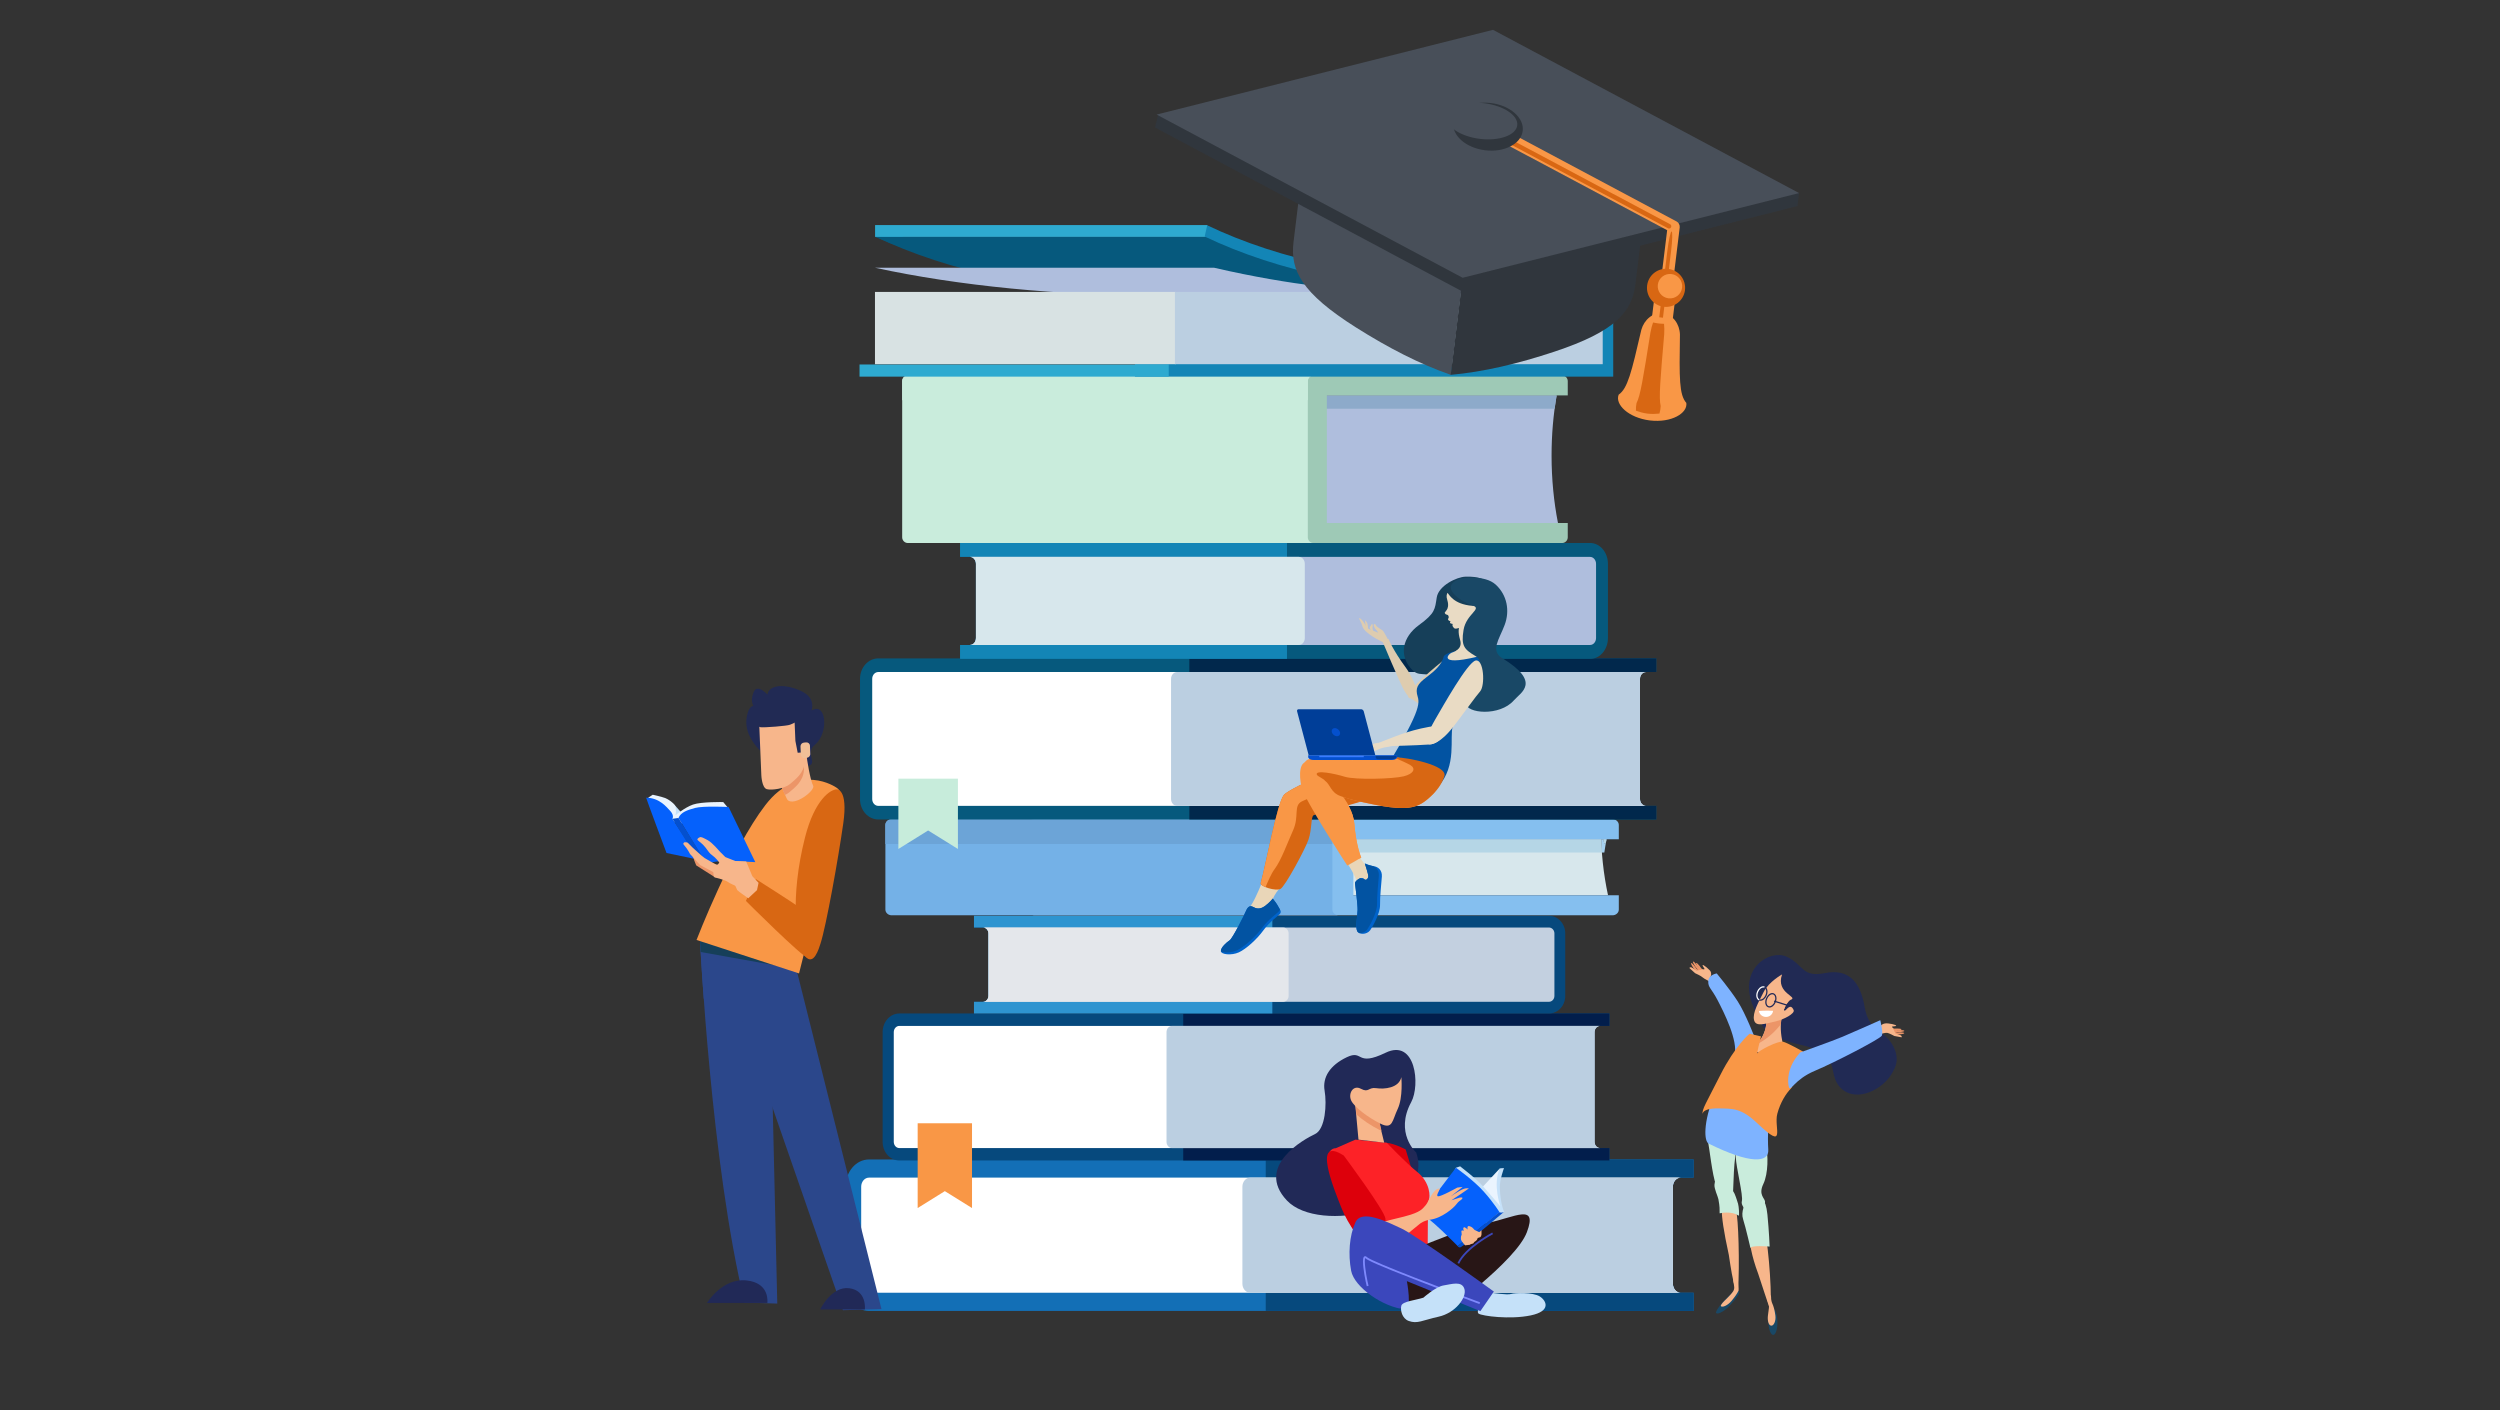 <?xml version="1.0" encoding="UTF-8"?> <!-- Creator: CorelDRAW 2017 --> <svg xmlns="http://www.w3.org/2000/svg" xmlns:xlink="http://www.w3.org/1999/xlink" xml:space="preserve" width="42.333mm" height="23.876mm" style="shape-rendering:geometricPrecision; text-rendering:geometricPrecision; image-rendering:optimizeQuality; fill-rule:evenodd; clip-rule:evenodd" viewBox="0 0 4233.32 2387.6"><rect x="0" y="0" width="4233.32" height="2387.6" fill="#333333" stroke="none"/> <defs> <style type="text/css"> <![CDATA[ .fil17 {fill:#C7ECDB} .fil53 {fill:#003E98;fill-rule:nonzero} .fil46 {fill:#0063CB;fill-rule:nonzero} .fil16 {fill:#01284C;fill-rule:nonzero} .fil4 {fill:#021E4C;fill-rule:nonzero} .fil47 {fill:#0253A2;fill-rule:nonzero} .fil52 {fill:#0450CE;fill-rule:nonzero} .fil37 {fill:#0450CF;fill-rule:nonzero} .fil36 {fill:#0561FC;fill-rule:nonzero} .fil1 {fill:#06497D;fill-rule:nonzero} .fil15 {fill:#06597D;fill-rule:nonzero} .fil0 {fill:#136FB6;fill-rule:nonzero} .fil23 {fill:#1385B6;fill-rule:nonzero} .fil28 {fill:#163F59;fill-rule:nonzero} .fil49 {fill:#194866;fill-rule:nonzero} .fil38 {fill:#212957;fill-rule:nonzero} .fil33 {fill:#212957;fill-rule:nonzero} .fil26 {fill:#212A54;fill-rule:nonzero} .fil41 {fill:#281616;fill-rule:nonzero} .fil27 {fill:#2B478B;fill-rule:nonzero} .fil6 {fill:#2E94D0;fill-rule:nonzero} .fil24 {fill:#2EAAD0;fill-rule:nonzero} .fil56 {fill:#30363D;fill-rule:nonzero} .fil54 {fill:#387BFF;fill-rule:nonzero} .fil42 {fill:#3B47BC;fill-rule:nonzero} .fil55 {fill:#484F59;fill-rule:nonzero} .fil14 {fill:#6CA4D7;fill-rule:nonzero} .fil13 {fill:#74B1E7;fill-rule:nonzero} .fil43 {fill:#7E89FD;fill-rule:nonzero} .fil57 {fill:#7EB3FF;fill-rule:nonzero} .fil12 {fill:#85BFEF;fill-rule:nonzero} .fil50 {fill:#89D5DA;fill-rule:nonzero} .fil20 {fill:#8DAACA;fill-rule:nonzero} .fil19 {fill:#9EC5DF;fill-rule:nonzero} .fil21 {fill:#9EC9B6;fill-rule:nonzero} .fil10 {fill:#A6D1F0;fill-rule:nonzero} .fil18 {fill:#AFBEDD;fill-rule:nonzero} .fil11 {fill:#B5D6E6;fill-rule:nonzero} .fil3 {fill:#BBCFE1;fill-rule:nonzero} .fil7 {fill:#C3D0E0;fill-rule:nonzero} .fil34 {fill:#C5E1F9;fill-rule:nonzero} .fil22 {fill:#C9ECDC;fill-rule:nonzero} .fil9 {fill:#D7E7EC;fill-rule:nonzero} .fil29 {fill:#D86713;fill-rule:nonzero} .fil25 {fill:#D8E2E3;fill-rule:nonzero} .fil39 {fill:#DD000B;fill-rule:nonzero} .fil44 {fill:#DECCAF;fill-rule:nonzero} .fil51 {fill:#E2C59C;fill-rule:nonzero} .fil8 {fill:#E4E7EB;fill-rule:nonzero} .fil45 {fill:#E9D6B8;fill-rule:nonzero} .fil48 {fill:#E9DBC4;fill-rule:nonzero} .fil35 {fill:#EAF4FE;fill-rule:nonzero} .fil31 {fill:#EC9568;fill-rule:nonzero} .fil32 {fill:#F0BF97;fill-rule:nonzero} .fil30 {fill:#F7B68B;fill-rule:nonzero} .fil5 {fill:#F99746;fill-rule:nonzero} .fil40 {fill:#FD2227;fill-rule:nonzero} .fil2 {fill:white;fill-rule:nonzero} ]]> </style> </defs> <g id="Слой_x0020_1">  <path class="fil0" d="M2867.85 2189.05l-21.98 0c-7.23,0 -13.14,-6.91 -13.14,-15.41l0 -164.14c0,-8.45 5.91,-15.39 13.14,-15.39l21.98 0 0 -30.76 -1396.43 0c-21.83,0 -39.53,20.7 -39.53,46.15l0 164.14c0,25.5 17.7,46.2 39.53,46.2l1396.43 0 0 -30.79z"></path> <path class="fil1" d="M2867.85 2189.05l-21.98 0c-7.23,0 -13.14,-6.91 -13.14,-15.41l0 -164.14c0,-8.45 5.91,-15.39 13.14,-15.39l21.98 0 0 -30.76 -724.56 0 0 256.49 724.56 0 0 -30.79z"></path> <path class="fil2" d="M2832.73 2173.64l0 -164.14c0,-8.45 5.91,-15.39 13.14,-15.39l-1374.45 0c-7.23,0 -13.14,6.94 -13.14,15.39l0 164.14c0,8.5 5.91,15.41 13.14,15.41l1374.45 0c-7.23,0 -13.14,-6.91 -13.14,-15.41z"></path> <path class="fil3" d="M2832.73 2173.64l0 -164.14c0,-8.45 5.91,-15.39 13.14,-15.39l-728.91 0c-7.28,0 -13.19,6.94 -13.19,15.39l0 164.14c0,8.5 5.91,15.41 13.19,15.41l728.91 0c-7.23,0 -13.14,-6.91 -13.14,-15.41z"></path> <path class="fil1" d="M2725.2 1944.06l-15.73 0c-5.18,0 -9.41,-4.74 -9.41,-10.52l0 -185.83c0,-5.77 4.23,-10.52 9.41,-10.52l15.73 0 0 -21.05 -1202.34 0c-15.6,0 -28.27,14.13 -28.27,31.57l0 185.83c0,17.44 12.67,31.54 28.27,31.54l1202.34 0 0 -21.02z"></path> <path class="fil4" d="M2725.2 1944.06l-15.73 0c-5.18,0 -9.41,-4.74 -9.41,-10.52l0 -185.83c0,-5.77 4.23,-10.52 9.41,-10.52l15.73 0 0 -21.05 -721.63 0 0 248.94 721.63 0 0 -21.02z"></path> <path class="fil2" d="M2700.06 1933.54l0 -185.83c0,-5.77 4.23,-10.52 9.41,-10.52l-1186.61 0c-5.16,0 -9.41,4.75 -9.41,10.52l0 185.83c0,5.78 4.25,10.52 9.41,10.52l1186.61 0c-5.18,0 -9.41,-4.74 -9.41,-10.52z"></path> <path class="fil3" d="M2700.06 1933.54l0 -185.83c0,-5.77 4.23,-10.52 9.41,-10.52l-724.76 0c-5.19,0 -9.41,4.75 -9.41,10.52l0 185.83c0,5.78 4.22,10.52 9.41,10.52l724.76 0c-5.18,0 -9.41,-4.74 -9.41,-10.52z"></path> <polygon class="fil5" points="1645.94,2045.61 1599.92,2016.97 1553.91,2045.61 1553.91,1902.03 1645.94,1902.03 "></polygon> <path class="fil1" d="M1649.26 1696.35l15.35 0c5.05,0 9.17,-4.49 9.17,-9.96l0 -105.84c0,-5.44 -4.12,-9.97 -9.17,-9.97l-15.35 0 0 -19.83 973.67 0c15.25,0 27.55,13.37 27.55,29.8l0 105.84c0,16.47 -12.3,29.78 -27.55,29.78l-973.67 0 0 -19.82z"></path> <path class="fil6" d="M1649.26 1696.35l15.35 0c5.05,0 9.17,-4.49 9.17,-9.96l0 -105.84c0,-5.44 -4.12,-9.97 -9.17,-9.97l-15.35 0 0 -19.83 505.22 0 0 165.42 -505.22 0 0 -19.82z"></path> <path class="fil7" d="M1673.78 1686.39l0 -105.84c0,-5.44 -4.12,-9.97 -9.17,-9.97l958.32 0c5.08,0 9.2,4.53 9.2,9.97l0 105.84c0,5.47 -4.12,9.96 -9.2,9.96l-958.32 0c5.05,0 9.17,-4.49 9.17,-9.96z"></path> <path class="fil8" d="M1673.78 1686.39l0 -105.84c0,-5.44 -4.12,-9.97 -9.17,-9.97l508.25 0c5.06,0 9.18,4.53 9.18,9.97l0 105.84c0,5.47 -4.12,9.96 -9.18,9.96l-508.25 0c5.05,0 9.17,-4.49 9.17,-9.96z"></path> <path class="fil9" d="M2720.44 1421.11c-3.03,15.89 -5.37,2.8 -6.98,-10.29 -1.63,-13.45 -2.49,-26.9 -2.49,-8.92 0,40.02 4.25,78.41 11.95,114.12l-934.04 0 0 -94.91 931.56 0z"></path> <path class="fil10" d="M2716.65 1443.66l-4.12 0c-0.55,-7.44 -0.96,-14.96 -1.22,-22.55l3.66 0c0.77,4.27 1.68,7.3 2.69,7.3 0.86,0 1.77,-2.09 2.78,-7.3l0 0c-1.43,7.41 -2.65,14.96 -3.79,22.55z"></path> <path class="fil11" d="M2712.53 1443.66l-838.39 0 0 -22.55 837.17 0c0.26,7.59 0.67,15.11 1.22,22.55zm5.13 -15.25c-1.01,0 -1.92,-3.03 -2.69,-7.3l5.47 0c-1.01,5.21 -1.92,7.3 -2.78,7.3z"></path> <path class="fil12" d="M1751.55 1387.23l978.99 0c5.85,0 10.63,4.33 10.63,9.68l0 24.2 -449.46 0 0 94.91 449.46 0 0 24.18c0,5.33 -4.78,9.69 -10.63,9.69l-978.99 0c-5.9,0 -10.67,-4.36 -10.67,-9.69l0 -143.29c0,-5.35 4.77,-9.68 10.67,-9.68z"></path> <path class="fil13" d="M1509.9 1387.23l756.91 0c-5.91,0 -10.68,4.33 -10.68,9.68l0 143.29c0,5.33 4.77,9.69 10.68,9.69l-756.91 0c-5.88,0 -10.65,-4.36 -10.65,-9.69l0 -143.29c0,-5.35 4.77,-9.68 10.65,-9.68z"></path> <path class="fil14" d="M1509.9 1387.23l756.91 0c-5.91,0 -10.68,4.33 -10.68,9.68l0 32.26 -756.88 0 0 -32.26c0,-5.35 4.77,-9.68 10.65,-9.68z"></path> <path class="fil15" d="M2804.59 1364.61l-17.21 0c-5.68,0 -10.32,-5.19 -10.32,-11.53l0 -203.6c0,-6.36 4.64,-11.54 10.32,-11.54l17.21 0 0 -23.06 -1317.36 0c-17.08,0 -30.95,15.49 -30.95,34.6l0 203.6c0,19.1 13.87,34.54 30.95,34.54l1317.36 0 0 -23.01z"></path> <path class="fil16" d="M2804.59 1364.61l-17.21 0c-5.68,0 -10.32,-5.19 -10.32,-11.53l0 -203.6c0,-6.36 4.64,-11.54 10.32,-11.54l17.21 0 0 -23.06 -790.65 0 0 272.74 790.65 0 0 -23.01z"></path> <path class="fil2" d="M2777.06 1353.08l0 -203.6c0,-6.36 4.64,-11.54 10.32,-11.54l-1300.15 0c-5.68,0 -10.29,5.18 -10.29,11.54l0 203.6c0,6.34 4.61,11.53 10.29,11.53l1300.15 0c-5.68,0 -10.32,-5.19 -10.32,-11.53z"></path> <path class="fil3" d="M2777.06 1353.08l0 -203.6c0,-6.36 4.64,-11.54 10.32,-11.54l-794.09 0c-5.71,0 -10.32,5.18 -10.32,11.54l0 203.6c0,6.34 4.61,11.53 10.32,11.53l794.09 0c-5.68,0 -10.32,-5.19 -10.32,-11.53z"></path> <polygon class="fil17" points="1622.08,1437.59 1571.64,1406.25 1521.26,1437.59 1521.26,1318.5 1622.08,1318.5 "></polygon> <path class="fil18" d="M2635.89 669.57c-5.57,32.21 -8.58,66.5 -8.58,102.01 0,39.99 3.84,78.37 10.87,114.06l-847.67 0 0 -216.07 845.38 0z"></path> <path class="fil19" d="M2632.47 692.17l0 0c0.99,-7.62 2.12,-15.17 3.42,-22.6l0 0c-1.26,7.43 -2.41,14.98 -3.42,22.6z"></path> <path class="fil20" d="M2632.47 692.17l-764.57 0 0 -22.6 767.99 0c-1.3,7.43 -2.43,14.98 -3.44,22.6l0.02 0z"></path> <path class="fil21" d="M1756.66 635.72l888.39 0c5.33,0 9.68,4.33 9.68,9.69l0 24.16 -407.93 0 0 216.07 407.93 0 0 24.18c0,5.34 -4.35,9.7 -9.68,9.7l-888.39 0c-5.36,0 -9.69,-4.36 -9.69,-9.7l0 -264.41c0,-5.36 4.33,-9.69 9.69,-9.69z"></path> <path class="fil22" d="M1537.35 635.72l686.88 0c-5.34,0 -9.69,4.33 -9.69,9.69l0 264.41c0,5.34 4.35,9.7 9.69,9.7l-686.88 0c-5.34,0 -9.67,-4.36 -9.67,-9.7l0 -264.41c0,-5.36 4.33,-9.69 9.67,-9.69z"></path> <path class="fil22" d="M1537.35 635.72l686.88 0c-5.34,0 -9.69,4.33 -9.69,9.69l0 32.25 -686.86 0 0 -32.25c0,-5.36 4.33,-9.69 9.67,-9.69z"></path> <path class="fil15" d="M1625.73 1092.14l16.8 0c5.51,0 10.05,-5.26 10.05,-11.78l0 -125.58c0,-6.45 -4.54,-11.78 -10.05,-11.78l-16.8 0 0 -23.54 1066.84 0c16.69,0 30.2,15.84 30.2,35.32l0 125.58c0,19.51 -13.51,35.37 -30.2,35.37l-1066.84 0 0 -23.59z"></path> <path class="fil23" d="M1625.73 1092.14l16.8 0c5.51,0 10.05,-5.26 10.05,-11.78l0 -125.58c0,-6.45 -4.54,-11.78 -10.05,-11.78l-16.8 0 0 -23.54 553.56 0 0 196.27 -553.56 0 0 -23.59z"></path> <path class="fil18" d="M1652.58 1080.36l0 -125.58c0,-6.45 -4.54,-11.78 -10.05,-11.78l1050.04 0c5.52,0 10.06,5.33 10.06,11.78l0 125.58c0,6.52 -4.54,11.78 -10.06,11.78l-1050.04 0c5.51,0 10.05,-5.26 10.05,-11.78z"></path> <path class="fil9" d="M1652.58 1080.36l0 -125.58c0,-6.45 -4.54,-11.78 -10.05,-11.78l556.9 0c5.54,0 10.03,5.33 10.03,11.78l0 125.58c0,6.52 -4.49,11.78 -10.03,11.78l-556.9 0c5.51,0 10.05,-5.26 10.05,-11.78z"></path> <path class="fil15" d="M1931.45 493.3l0 -19.97c-163.47,0 -321.63,-32.6 -445.36,-91.83l-4.27 19c125.07,59.87 284.74,92.8 449.63,92.8z"></path> <polygon class="fil23" points="1921.83,495.49 2731.71,495.49 2731.71,473.38 1921.83,473.38 "></polygon> <polygon class="fil23" points="1921.83,637.77 2731.71,637.77 2731.71,495.48 1921.83,495.48 "></polygon> <path class="fil15" d="M1967.19 493.59l417.49 0c-101.7,-19.95 -194.45,-31.92 -328.65,-92.47l-574.21 0c140.67,59.46 310.42,92.01 485.37,92.47z"></path> <path class="fil18" d="M1967.19 500.88l417.49 0c-101.7,-10.26 -194.45,-16.41 -328.65,-47.48l-574.21 0c140.67,30.53 310.42,47.25 485.37,47.48z"></path> <polygon class="fil24" points="1455.45,637.77 1979.05,637.77 1979.05,617.19 1455.45,617.19 "></polygon> <polygon class="fil24" points="1481.82,401.12 2044.58,401.12 2044.58,381.11 1481.82,381.11 "></polygon> <path class="fil23" d="M2489.54 493.3l0 -19.97c-163.43,0 -321.6,-32.6 -445.36,-91.83l-4.28 19c125.08,59.87 284.78,92.8 449.64,92.8z"></path> <polygon class="fil25" points="1481.61,616.7 1991,616.7 1991,494.32 1481.61,494.32 "></polygon> <polygon class="fil3" points="1989.5,616.7 2713.93,616.7 2713.93,494.32 1989.5,494.32 "></polygon> <path class="fil26" d="M1302.8 1286.5c0,0 48.29,14.46 65.6,10.42 17.31,-4.02 -5.94,-21.42 11.53,-35.82 25.42,-20.94 18.59,-78.61 -9.14,-55.38 -27.74,23.22 -18.82,42.5 -11.64,28.04 7.18,-14.49 36.3,-47.82 -6.35,-65.37 -42.69,-17.54 -69.9,1.87 -41.81,31.57 28.09,29.7 -23.12,-56.08 -34.75,-28.07 -11.66,28.04 14.2,36.81 22.71,40.56 8.5,3.76 -23.26,-36.75 -32.71,-5.83 -9.47,30.92 9.04,55.41 36.56,79.88z"></path> <path class="fil27" d="M1260.84 2205.59l55.34 1.81 -13.43 -579.45 -117.38 -35.17c0,0 18.43,377.69 75.47,612.81z"></path> <polygon class="fil27" points="1348.03,1639.08 1492.65,2216.76 1427.26,2218.6 1213.88,1603.9 "></polygon> <path class="fil27" d="M1302.85 1631.86l-9.37 -6.68 -108.11 -32.4c0,0 1.87,38.39 6.25,98.28l114.11 65.88 -2.88 -125.08z"></path> <path class="fil28" d="M1348.57 1641.06l-0.54 -1.98 -65.67 -17.22 -96.99 -29.08c0,0 0.34,6.85 1.04,19.26l162.16 29.02z"></path> <path class="fil5" d="M1416.22 1333.59c0,0 -63.17,-44.42 -120.18,29.65 -57.02,74.01 -116.58,228.43 -116.58,228.43l173.59 56.65 56.45 -224.62c0,0 31.31,-75.28 6.72,-90.11z"></path> <path class="fil29" d="M1416.78 1336.67c0,0 19.55,-1.84 11.18,57.41 -8.37,59.24 -29.06,174.62 -38.57,203.65 -2.33,7.18 -11.74,40.72 -26.83,20.35 -15.08,-20.35 -25.15,-98.74 0.56,-199.92 16.48,-64.9 43.61,-81.49 53.66,-81.49z"></path> <path class="fil29" d="M1379.33 1608.21c0,0 -7.82,-59.23 -23.47,-70.34 -15.66,-11.12 -76.02,-49.38 -76.02,-49.38l-16.77 37.04c0,0 95.01,95.04 106.21,97.5 11.17,2.46 10.05,-11.12 10.05,-14.82z"></path> <path class="fil30" d="M1314.73 1307.23c10.65,30.97 17.44,46.1 19.17,47.63 11.98,10.69 47.46,-16.86 43,-24.56 -4.48,-7.7 -11.25,-46.53 -11.02,-52.61 0.29,-6.07 -57.45,11.16 -51.15,29.54z"></path> <path class="fil31" d="M1334.42 1284.94c10.37,-4.43 20.82,-7.54 26.67,-8.22 0.46,10.37 0.67,20.69 0.21,27.58 -1.27,19.26 -15.84,29.55 -24.83,37.39 -1.97,1.69 -4.53,3.12 -7.39,4.39 -2.46,-5.21 -6.69,-16.54 -14.35,-38.85 -2.86,-8.35 7.54,-16.48 19.69,-22.29z"></path> <path class="fil30" d="M1285.51 1223.94l3.69 88.94c0,0 0.85,21.07 9.27,23.43 8.35,2.31 30.46,-1.03 39.48,-8.87 8.97,-7.82 23.58,-18.14 24.83,-37.37 1.29,-19.28 -2.65,-64.81 -2.65,-64.81 0,0 -7.33,-14.52 -35.84,-3.03 -28.51,11.45 -38.78,1.71 -38.78,1.71z"></path> <path class="fil26" d="M1287.75 1202.09c-3.94,1.4 -10.53,4.97 -11.85,11.76 -1.37,7 5.57,16.61 11.74,17.54 6.12,0.94 45.33,-2.12 50.07,-4.19 4.69,-2.08 13.71,-4.72 17.57,-12.34 2.52,-4.95 -12.72,-13.86 -21.38,-10.6 -22.03,8.27 -31.49,-7.41 -46.15,-2.17z"></path> <path class="fil26" d="M1345.25 1216.16l1.61 38.44 3.89 20.08 4.67 -0.37 8.5 -0.69c0,0 11.76,-53.97 -1.67,-58.92 -13.37,-4.89 -16.34,-1.63 -17,1.46z"></path> <path class="fil32" d="M1356.09 1278.02c0.13,3.34 3,5.8 6.43,5.53l3.6 -0.32c3.45,-0.31 6.09,-3.21 5.96,-6.55l-0.57 -14.08c-0.16,-3.29 -3.03,-5.81 -6.48,-5.5l-3.6 0.32c-3.43,0.26 -6.07,3.18 -5.94,6.53l0.6 14.07z"></path> <path class="fil33" d="M1299.38 2206.32l-102.29 0c0,0 25.58,-42.23 66.5,-38.21 40.93,4.02 35.79,38.21 35.79,38.21z"></path> <path class="fil33" d="M1464.5 2217.36l-75.7 0c0,0 18.94,-39.76 49.21,-35.98 30.27,3.79 26.49,35.98 26.49,35.98z"></path> <polygon class="fil34" points="1141.62,1362.3 1152.82,1374.93 1144.24,1382.31 1143.05,1379.23 "></polygon> <path class="fil35" d="M1231.58 1366.48l-6.92 -8.35c0,0 -36.93,-0.73 -51.23,4.28 -14.29,5.03 -29.29,17.88 -29.29,17.88 0,0 1.66,-11.92 -1.45,-16.93 -2.02,-3.26 -10.24,-9.76 -16.67,-12.15 -6.66,-2.46 -20.73,-5.47 -20.73,-5.47l-7.62 5.01 36.44 40.5 21.93 3.58 75.54 -28.35z"></path> <path class="fil36" d="M1233.73 1366.48c0,0 -43.15,-2.11 -56.73,1.65 -12.85,3.58 -23.82,6.92 -28.12,16.93l46.96 77.67c0,0 20.25,-6.19 37.64,-5.23 17.39,0.95 45.51,2.38 45.51,2.38l-45.26 -93.4z"></path> <path class="fil36" d="M1138.65 1386.49c0,0 3.34,-5.47 -3.35,-12.86 -6.66,-7.39 -19.28,-22.88 -41.2,-22.88 -0.5,0 34.54,93.64 34.54,93.64l48.86 10.23 5.7 -0.23 -44.55 -67.9z"></path> <polygon class="fil37" points="1148.88,1385.06 1138.65,1386.49 1183.2,1458.45 1192.5,1458.69 1192.97,1456.31 "></polygon> <path class="fil31" d="M1211.55 1486.08l-0.93 -10c-6.15,-3.12 -14.18,-7.9 -22.42,-15.24 -7.83,-7 -12.49,-13.32 -14.04,-12.41 -1.01,0.62 -0.66,4.25 4.76,16.92l32.63 20.73z"></path> <path class="fil30" d="M1244.93 1457.96l-16.69 -6.66 -10.24 -10.26c0,0 -11.92,-14.28 -19.54,-18.32 -7.61,-4.07 -10.96,-5.96 -13.34,-5.03 -2.39,0.96 -5.24,2.88 -3.82,4.76 1.43,1.92 7.63,5.27 13.1,12.4 5.49,7.14 7.14,10.49 12.15,13.83 5,3.32 11.45,11.67 11.45,11.67 0,0 -1.42,3.1 -3.34,3.8 -1.92,0.73 -18.82,-9.76 -21.44,-11.19 -2.64,-1.42 -20.26,-17.62 -20.26,-17.62l-8.35 -8.35c0,0 -5.23,-2.15 -6.89,0.23 -1.68,2.39 0.24,2.88 4.28,8.35 4.04,5.47 6.42,10.5 6.42,10.5l3.58 3.81 13.58 15 22.16 11.92c0,0 0.96,5.47 0.96,6.44 0,0.95 0.49,2.37 2.85,2.84 2.39,0.5 16.92,4.3 20.73,7.16 3.82,2.85 11.2,5.72 12.39,6.42 1.19,0.73 2.65,5.97 3.83,7.62 1.18,1.69 18.54,13.79 18.54,13.79l14.82 -13.79 2.62 -12.39 -10.5 -11.2 -10.46 -25 -18.59 -0.73z"></path> <path class="fil38" d="M2398.03 1951.55c0,0 -36.73,-32.96 -8.4,-85.29 15.7,-29 7.47,-108.23 -43.36,-83.64 -50.83,24.6 -37.03,-6.06 -65.72,7.6 -28.72,13.68 -41.42,34.26 -37.56,56.7 3.89,22.45 1.38,65.21 -16.28,73.45 -17.64,8.22 -102.15,54.22 -47.68,112.32 54.48,58.11 252.56,15.46 219,-81.14z"></path> <path class="fil39" d="M2380.22 1946.37c0,0 31.8,101.7 30.07,115.12 -1.71,13.42 -11.95,54.71 -24.31,47.9 -12.36,-6.79 -29.81,-45.36 -35.07,-76.1 -5.29,-30.76 -58.85,-131.53 29.31,-86.92z"></path> <path class="fil40" d="M2348.06 1934.94c-4.15,0 -52.9,-5.18 -52.9,-5.18l-33.2 14.54c0,0 -16.58,-1.04 -12.44,25.92 4.15,26.97 47.72,131.72 56.01,136.91 8.29,5.19 72.62,14.52 82.99,10.37 10.36,-4.15 29.03,-6.22 29.03,-6.22 0,0 0,-75.71 2.06,-79.88 2.08,-4.15 3.12,-29.03 -20.73,-47.71 -16.43,-12.86 -50.82,-48.75 -50.82,-48.75z"></path> <path class="fil39" d="M2275.44 1956.73c0,0 69.51,93.36 70.55,106.83 1.03,13.48 -11.41,52.9 -24.91,48.76 -13.48,-4.15 -38.39,-38.39 -49.78,-67.41 -11.41,-29.05 -50.83,-123.45 4.14,-88.18z"></path> <polygon class="fil30" points="2294.13,1862.34 2300.35,1929.76 2343.91,1934.94 2333.55,1892.41 "></polygon> <path class="fil31" d="M2339.33 1914.82c-1.14,-0.43 -2.39,-0.97 -3.71,-1.65 -13.74,-6.87 -28.77,-16.9 -38.92,-26.2l-2.57 -29.81 39.42 32.22 5.78 25.44z"></path> <path class="fil30" d="M2372.94 1823.96c0,0 3.13,34.24 -6.22,53.93 -9.33,19.72 -8.29,35.28 -29.02,24.91 -20.77,-10.39 -44.61,-28.01 -49.79,-39.42 -5.22,-11.41 3.1,-26.98 16.59,-19.72 13.47,7.26 12.43,-3.11 25.91,-1.04 13.5,2.07 38.38,0 42.53,-18.66z"></path> <path class="fil41" d="M2361.53 2128.91c0,0 112.04,-48.74 157.68,-58.09 45.64,-9.33 85.01,-34.21 66.35,15.58 -18.69,49.79 -143.11,138.99 -143.11,138.99 0,0 -122.41,27.99 -80.92,-96.48z"></path> <path class="fil42" d="M2526.78 2087.07c-0.05,0.03 -11.51,6.02 -24.57,15.42 -13.06,9.44 -27.73,22.19 -34.21,36.16l2.83 1.29c5.98,-13.01 20.34,-25.66 33.19,-34.91 6.46,-4.64 12.5,-8.45 16.96,-11.09 2.23,-1.32 4.04,-2.33 5.29,-3.04 0.64,-0.35 1.13,-0.62 1.44,-0.8 0.35,-0.18 0.52,-0.25 0.52,-0.25l-1.45 -2.78z"></path> <path class="fil35" d="M2539.51 1978.66l-29.52 31.85 31.17 37.08 1.32 -3.57c0,0 -7.98,-25.97 -4.78,-39.6 3.18,-13.63 1.81,-25.76 1.81,-25.76z"></path> <path class="fil34" d="M2472.49 1974.98c0,0 28.09,21.59 37.14,32.09 9.04,10.52 30.24,34.18 31.07,35.78 0,0 -13.4,-36.64 -1.19,-64.19 0.21,-0.46 7.23,-0.67 7.23,-0.67 0,0 -7.33,19.46 -7.05,32.57 0.25,13.14 2.25,29.44 7.21,41.42 0.93,2.25 -11.59,1.79 -11.59,1.79l-72.57 -71.19 2.59 -5.22 7.16 -2.38z"></path> <path class="fil36" d="M2405.75 2055.61l59.58 -78.25c0,0 29.7,20.76 47.35,40.62 17.63,19.88 26.44,34.7 26.44,34.7l-70.7 57.41c0,0 -51.65,-52.8 -62.67,-54.48z"></path> <path class="fil37" d="M2546.9 2051.98c0,0 -3.76,2.69 -7.78,0.7 -0.93,-0.47 -70.7,57.41 -70.7,57.41 0,0 0.98,3.05 4.94,1.92 3.97,-1.15 73.54,-60.03 73.54,-60.03z"></path> <path class="fil30" d="M2487.29 2076.06c0,0 4.12,0.77 6.48,3.21 2.38,2.41 3.26,3.5 3.26,3.5l7.83 3.65 3.81 -3.13 0.02 6.89c0,0 -0.44,3.73 -2.02,4.59 -1.58,0.85 -4.43,1.47 -4.43,1.47 0,0 -0.57,2.83 -2.54,4.54 -1.97,1.71 -3.21,2.21 -3.21,2.21l-1.84 2.61 -4.1 1.09 -1.71 1.14 -7.95 0.94c0,0 -6.54,-7 -6.95,-9.96 -0.41,-2.93 0.02,-6.42 0.83,-7.1 0.82,-0.67 -0.11,-3.99 0.05,-4.77 0.18,-0.8 -0.83,-2.77 0.46,-3.16 1.28,-0.36 3.03,-0.47 3.63,0.49 0.62,0.96 -1.19,-3.11 -1.19,-3.11 0,0 0.08,-2.87 1.46,-3.05 1.34,-0.16 4.5,2.43 4.5,2.43 0,0 0.83,0.62 1.25,1.42 0.44,0.78 -0.18,-2.07 -0.08,-3.31 0.13,-1.22 0.65,-2.62 2.44,-2.59z"></path> <path class="fil30" d="M2437.13 2012.66c3.32,0.08 -6.79,11.9 -2.25,13.04 4.54,1.11 32.86,-14.75 32.86,-14.75l9.07 -1.14 -22.23 17.73c-1.71,0.82 14.41,-10.42 22.93,-14.05 4.93,-2.07 8.27,-0.98 9.52,-1.4 3.39,-1.14 -29.35,20.4 -29.35,20.4l13.9 -4.54c0,0 7.52,-1.71 3.84,2.57 -2.02,2.3 -5.11,2.82 -9.36,8.78 -4.25,5.94 -24.39,23.54 -44.63,26.08 -10.21,1.27 -17.02,6.79 -17.02,6.79l-58.14 47.4c0,0 -35.95,-2.33 -30.87,-27 5.11,-24.65 43.1,-25.92 73.3,-35.69 19.83,-6.43 21.25,-11.93 25.5,-16.18 4.25,-4.25 12.36,-28.29 22.93,-28.04z"></path> <path class="fil34" d="M2525.44 2189.08c0,0 26.95,4.14 33.17,2.08 6.24,-2.08 37.35,-3.12 48.75,4.14 11.43,7.26 19.72,24.88 -15.55,32.16 -35.27,7.26 -81.95,1.04 -88.18,-3.11 -6.21,-4.17 13.51,-39.42 21.81,-35.27z"></path> <path class="fil42" d="M2529.58 2187.01c0,0 -131.74,-95.43 -156.64,-106.84 -24.88,-11.43 -67.41,-33.2 -77.78,-10.38 -10.36,22.83 -12.47,53.93 -7.25,81.94 5.18,28.02 55.02,62.33 91.28,65.34 12.44,1.03 3.1,-47.72 3.1,-47.72l124.46 50.83 22.83 -33.17z"></path> <path class="fil43" d="M2506.26 2205.25c0,0 -2.86,-1.06 -7.85,-2.93 -17.56,-6.5 -61.51,-22.9 -102.09,-38.71 -20.3,-7.91 -39.74,-15.66 -54.61,-21.93 -7.44,-3.16 -13.73,-5.91 -18.4,-8.14 -2.33,-1.11 -4.25,-2.1 -5.71,-2.93 -1.42,-0.78 -2.41,-1.48 -2.66,-1.76 -0.5,-0.5 -0.99,-0.88 -1.51,-1.2 -0.51,-0.31 -1.09,-0.51 -1.73,-0.51 -0.91,-0.03 -1.77,0.49 -2.21,1.09 -0.72,0.9 -1.01,1.97 -1.23,3.24 -0.21,1.27 -0.29,2.77 -0.29,4.48 0.02,12 4.33,34.39 6.42,42.11l3.01 -0.8c-2.02,-7.36 -6.32,-29.96 -6.32,-41.31 0,-2.13 0.15,-3.84 0.43,-4.85 0.13,-0.52 0.32,-0.83 0.39,-0.9l0 -0.03 -0.2 -0.25 0 0.33 0.2 -0.08 -0.2 -0.25 0 0.33 0 -0.18 -0.06 0.18 0.06 0 0 -0.18 -0.06 0.18 0.31 0.15c0.19,0.14 0.45,0.34 0.78,0.65 0.83,0.83 2.13,1.61 4.05,2.67 7.07,3.86 22.29,10.37 41.26,18.07 56.89,23.03 147.13,56.39 147.13,56.39l1.09 -2.93z"></path> <path class="fil34" d="M2410.29 2197.37c0,0 20.75,-18.66 34.23,-20.73 13.48,-2.07 31.13,-8.32 35.28,6.22 4.14,14.51 -15.58,40.46 -43.57,46.67 -28.02,6.23 -36.08,12.63 -50.82,7.26 -11.43,-4.14 -14.55,-18.69 -12.47,-25.94 2.07,-7.26 24.9,-9.33 37.35,-13.48z"></path> <path class="fil28" d="M2481.45 976.51c47.25,-1.46 43.65,21.53 45.49,51.44 1.86,29.93 -11.77,91.4 -41.14,105.66 -29.38,14.28 -41.49,51.17 -51.91,26.23 -12.15,-29.05 -27.34,-10.65 -41.56,-24.57 -25.09,-24.49 -17.42,-56.6 10.39,-76.79 27.79,-20.22 27.01,-26.9 30.16,-46.83 3.14,-19.96 33.83,-34.71 48.57,-35.14z"></path> <path class="fil44" d="M2478.66 1096.32c-9.8,-1.48 -61.48,44.29 -75.03,56.78 -13.56,12.49 -27.47,29.7 -13.15,29.65 14.32,-0.05 29.29,-12.21 40.67,-20.4 11.38,-8.21 26.72,-20.26 35.17,-25.68 8.45,-5.39 22.16,-38.85 12.34,-40.35z"></path> <path class="fil44" d="M2406.32 1194.26c0,0 -6.24,-37.32 -26.75,-65.08 -20.49,-27.78 -28.61,-47.51 -28.61,-47.51l-11.04 1.84c0,0 30.81,73.89 38.05,85.94 7.23,12.05 7.7,10.42 28.35,24.81z"></path> <path class="fil44" d="M2312.63 1062.08l-1.3 -11.81c0,0 4.12,3.31 4.6,7.54 0.38,3.68 0.87,8.16 0.87,8.16l-4.17 -3.89z"></path> <path class="fil44" d="M2321.93 1069.88l-2.69 -7.44 4.02 -6.24c0,0 2.14,0.72 0.75,6.95 -0.31,1.36 2.92,9.45 2.92,9.45l-5 -2.72z"></path> <path class="fil44" d="M2348.57 1090.02c0,0 -14.61,-4.88 -28.92,-15.42 -14.3,-10.52 -11.89,-14.02 -14.3,-19 -2.44,-5 -6.46,-11.68 -1.32,-7.77 5.13,3.93 9.48,13.89 12.07,16.06 2.6,2.19 7.42,3.24 11.85,5.14 4.43,1.86 7.44,3.65 4.2,-0.19 -3.22,-3.83 -4.31,-5.1 -4.98,-6.73 -0.65,-1.66 -1.84,-4.14 -0.1,-5.26 1.76,-1.15 3.1,2.58 4.19,3.86 1.07,1.26 8.61,5.76 10.17,7.05 1.55,1.29 4.58,7.54 6.86,11.32 2.31,3.76 8.4,19.65 5.42,21.88 0,0 -0.7,-9.07 -5.14,-10.94z"></path> <path class="fil45" d="M2136.63 1495.1c0,0 -9.36,23.3 -15.76,33.98 -6.38,10.68 -11.87,17.83 -14.51,27.37 -2.62,9.56 35.51,-2.21 39.83,-8.45 4.33,-6.25 5.19,-27.4 20.45,-43.28 15.26,-15.89 -30.01,-9.62 -30.01,-9.62z"></path> <path class="fil29" d="M2299.98 1285.8c0,0 -114.63,46.62 -126.03,60.39 -11.41,13.72 -30.97,120.35 -39.14,148.97 -1.71,6.01 25.84,14.32 33.59,9.99 7.75,-4.3 41.68,-67.01 47.25,-83.26 6.19,-17.97 3.97,-39.45 8.84,-41.49 10.26,-4.25 112.22,-29.81 126.81,-39.55 14.56,-9.78 56.84,-44.38 52.43,-55.75 -4.4,-11.38 -103.75,0.7 -103.75,0.7z"></path> <path class="fil46" d="M2155.16 1521.56c0,0 7.49,9.38 9.33,13.48 1.89,4.09 6.48,8.11 2.9,12.39 -3.6,4.25 -17.44,13.19 -28.04,27.91 -10.62,14.75 -29.23,31.67 -41.55,37.29 -12.28,5.61 -30.37,3.94 -30.45,-2.28 -0.07,-6.24 9.85,-14.82 14.88,-18.13 5.05,-3.32 25.19,-43.8 27.83,-50.1 2.65,-6.33 6.51,-9.38 11.61,-6.48 5.14,2.93 11.52,4.79 19.99,-1.22 8.45,-6.04 13.5,-12.86 13.5,-12.86z"></path> <path class="fil47" d="M2141.66 1534.42c-8.47,6.01 -14.85,4.15 -19.99,1.22 -5.1,-2.9 -8.96,0.15 -11.61,6.48 -2.64,6.3 -22.78,46.78 -27.83,50.1 -5.03,3.31 -14.95,11.89 -14.88,18.13 0,0.29 0.08,0.57 0.16,0.86 5.73,2.59 18.06,2.2 27.29,-2.13 12.44,-5.8 31.46,-23.01 42.4,-37.86 10.94,-14.85 24.98,-24 28.66,-28.3 0.94,-1.07 1.33,-2.1 1.41,-3.14 -0.91,-1.58 -2.06,-3.16 -2.78,-4.74 -1.84,-4.1 -9.33,-13.48 -9.33,-13.48 0,0 -5.05,6.82 -13.5,12.86z"></path> <path class="fil5" d="M2281.04 1315.88c-3.86,-3.98 -10.08,-12.15 -13.37,-16.55 -34.81,14.87 -86.26,37.86 -93.72,46.86 -11.41,13.72 -30.97,120.35 -39.14,148.97 -0.64,2.3 2.96,4.91 8.11,7.07 4.42,-10.24 9.62,-22.89 15.53,-30.76 11.12,-14.88 20.94,-42.66 31.33,-65.91 10.42,-23.28 0.21,-41.11 14.38,-48.39 14.16,-7.28 82.35,-35.66 76.88,-41.29z"></path> <path class="fil47" d="M2484.17 1193.07c0,0 -18.4,18.88 -24.18,36.98 -5.78,18.07 7.7,66.66 -24.74,101.82 -16.54,17.89 -112.41,8.46 -112.41,8.46 77.83,-125.55 82.42,-145.76 77.83,-160.43 -4.58,-14.67 -0.31,-21.7 14.69,-33.02 15.01,-11.33 25.95,-21.61 29.21,-34.81 3.27,-13.19 121.5,-37.14 39.6,81z"></path> <path class="fil48" d="M2516 1108.34c0,0 -6.06,-4.79 -7.15,-25.08 -1.12,-20.3 -1.53,-30.87 2.66,-38.05 4.21,-7.21 -38.97,-8.68 -39.96,6.19 -0.95,14.88 -3.49,16.93 0.99,32.61 4.48,15.65 -11.09,20.01 -14.36,21.27 -6.81,2.64 -26.31,25.69 57.82,3.06z"></path> <path class="fil48" d="M2481.95 1024.19c7.8,1.73 15.42,2.39 22.52,0.72 -5.81,34.89 -37.76,39.45 -38.82,39.56 -1.17,0.08 -2.34,0.18 -3.84,-1.3 -1.53,-1.51 -2.36,-3.34 -2.36,-4.35 0,-1.01 0.67,-2.23 0.31,-2.31 -0.36,-0.08 -2.72,-0.65 -3.34,-0.81 -0.57,-0.15 -1.22,-1.68 -1.22,-1.68l1.02 -2.02c-3.12,-0.76 -3.8,-2.05 -4.13,-2.74 -0.33,-0.73 0.33,-2.13 0.93,-3.3 0.49,-1.03 -0.33,-3.37 -0.91,-4.12 -0.56,-0.77 -3.6,-1.24 -4.29,-1.92 -0.73,-0.67 -1.64,-2.15 -1.4,-2.59 0.23,-0.47 1.27,-1.76 3.21,-4.3 1.97,-2.54 3.8,-8.14 1.27,-16.31 -2.57,-8.15 -0.75,-10.26 -0.03,-12.48 0.81,-2.5 5.35,14.3 31.08,19.95z"></path> <path class="fil49" d="M2470.41 980.66c4,-1.62 43.57,-8.12 62.52,9.45 18.96,17.55 24.05,43.82 14.95,68.13 -9.07,24.32 -24.83,43.47 -4.07,56.22 66.66,40.98 31.77,57.59 19.57,71.56 -23.56,27 -80.09,22.86 -81.95,4.3 -2.33,-23.12 42.63,-64.28 17.1,-79.39 -18.92,-11.22 -24.82,-17.1 -20.26,-44.26 4.58,-27.16 32.08,-35.71 15.75,-41.21 -19.28,-6.48 -58.08,-30.76 -23.61,-44.8z"></path> <path class="fil48" d="M2498.84 1118.45c-13.81,2.64 -56.39,79.1 -68.65,99.98 -12.26,20.9 -22.83,47.57 -3.68,41.04 19.13,-6.51 33.44,-27.63 44.81,-42.46 11.41,-14.85 26.22,-36.02 35.01,-46.24 8.79,-10.2 6.35,-54.99 -7.49,-52.32z"></path> <path class="fil45" d="M2281.68 1462.16c0,0 14.57,22.42 15.38,30.61 0.78,8.19 1.83,13.78 8.91,12.07 7.1,-1.7 17.93,-20.62 16.3,-26.66 -1.61,-6.07 -18.24,-20.24 -20.7,-29.83 -2.49,-9.59 -20.07,17.47 -20.07,17.47l0.18 -3.66z"></path> <path class="fil46" d="M2311 1461.8c0,0 9.77,4.48 15.62,5.1 5.89,0.57 14.15,5.99 13.33,17.35 -0.86,11.32 -3.32,34.04 -3.09,48.4 0.21,14.34 -13.21,37.95 -16.84,42.74 -5.78,7.65 -19.05,7.67 -22.04,0.96 -2.95,-6.68 0.66,-25.66 0.87,-35.38 0.23,-9.72 -4,-41.52 -4.39,-45.37 -0.36,-3.84 10.87,-12.29 14.8,-7.62 3.94,4.66 7.7,-0.76 7.75,-4.25 0.06,-3.51 -6.01,-21.93 -6.01,-21.93z"></path> <path class="fil47" d="M2334.84 1483.05c0.68,-9.02 -4.43,-14.28 -9.51,-16.36 -1.32,-0.21 -2.75,-0.59 -4.2,-1.03 -2.93,-0.36 -6.71,-1.61 -9.77,-2.77 1.29,4.01 5.68,17.85 5.65,20.84 -0.05,3.49 -3.81,8.91 -7.75,4.25l-0.02 -0.06c-1.4,1.01 -3.19,1.07 -5.03,-1.06 -4.62,1.14 -9.98,6.07 -9.75,8.74 0.39,3.85 4.62,35.65 4.39,45.37 -0.21,9.72 -3.82,28.7 -0.87,35.38 0.76,1.66 2.11,2.91 3.84,3.74 4.67,0.15 9.98,-1.74 13.1,-5.86 3.62,-4.8 17.04,-28.41 16.84,-42.74 -0.23,-14.36 2.23,-37.09 3.08,-48.44z"></path> <path class="fil5" d="M2363.69 1282.5c-24.23,0.26 -135.8,-8.11 -151.59,5.3 -15.78,13.41 10.16,51.8 91.59,69.81 81.4,18.02 96.96,12.91 122.92,-12.88 25.97,-25.79 -44.84,-62.43 -62.92,-62.23z"></path> <path class="fil5" d="M2246.67 1319.12c0,0 43.28,35.67 46.58,75.19 3.29,39.53 11.79,57.85 11.79,57.85l-23.54 13.66c0,0 -72.2,-110.49 -77.46,-132.75 -5.24,-22.26 -3.43,-46.24 12.46,-42.59 15.87,3.64 30.17,28.64 30.17,28.64z"></path> <polygon class="fil50" points="2281.4,1465.64 2281.5,1465.82 2302.08,1453.87 "></polygon> <path class="fil5" d="M2235.58 1327.16c15.86,15.73 44.45,36.62 50.95,73.42 5.53,31.36 13.37,48.8 15.58,53.29l2.93 -1.71c0,0 -8.5,-18.32 -11.79,-57.85 -3.3,-39.52 -47.87,-69.84 -47.87,-69.84 0,0 -19.55,-7 -9.8,2.69z"></path> <path class="fil29" d="M2363.69 1282.5c-0.99,0 -2.13,0 -3.4,-0.02 10.05,4.38 23.04,10.16 28.15,13.22 8.83,5.23 6.37,14.36 -11.48,18.84 -17.88,4.51 -82.03,6.25 -99.76,0.75 -17.72,-5.49 -49.94,-11.81 -47.5,-3.73 0.91,2.98 11.74,6.96 13.76,10.31 9.74,6.95 9.69,20.06 26.23,26.05 10.03,3.6 21.32,6.89 34,9.69 81.4,18.02 96.96,12.91 122.92,-12.88 9.57,-9.51 15.84,-19.67 19.23,-30.45 5.84,-18.45 -64.07,-31.98 -82.15,-31.78z"></path> <path class="fil51" d="M2312.5 1268.33c0,0 -0.44,-2.85 -2.67,-2.65 -3.7,0.37 -10.21,4.02 -12.47,5.43 -2.51,1.55 -13.16,10.85 -13.16,10.85 0,0 5.26,-0.1 9.54,-3.84 6.3,-5.44 18.76,-9.79 18.76,-9.79z"></path> <path class="fil51" d="M2310.77 1269.19c-5.29,0.75 -9.59,5.15 -13.43,11.61 -3.63,6.09 -8.19,6.55 -8.19,6.55 0,0 1.92,-4.17 8.56,-13.06 1.86,-2.49 4.04,-5.08 6.65,-6.71 7.88,-4.93 20.01,-0.29 6.41,1.61z"></path> <path class="fil48" d="M2420.86 1260.66c-25.68,1.81 -66.71,2.61 -66.71,2.61 0,0 -56.79,7.84 -3.29,-11.74 11.56,-4.19 41.85,-17.96 84.56,-23.01 4.67,-0.54 2.29,0.6 7.21,2.41 8.51,3.11 -0.9,28.23 -21.77,29.73z"></path> <path class="fil48" d="M2306 1272.55l-0.11 -2.66 6.66 -6.38c0,0 15.6,-5.68 22.26,-5.71 6.67,0 30.38,-9.33 33.49,-9.63 3.16,-0.29 11.27,11.92 11.27,11.92 0,0 -26.12,3.52 -36.36,5.8 -10.23,2.26 -23.71,10.55 -27.67,11.59 -6.83,1.78 -10.17,3.06 -10.17,3.06 0,0 -0.43,-3.76 10.06,-7.18 2.77,-0.89 0.29,-3.5 0.29,-3.5l-9.72 2.69z"></path> <path class="fil45" d="M2315.12 1265.53c0,0 -8.14,2.44 -10.76,5.78 -1.81,2.34 -8.6,14.77 -8.6,14.77 0,0 4.9,-1.94 7.62,-6.89 4.01,-7.28 11.74,-13.66 11.74,-13.66z"></path> <path class="fil51" d="M2315.72 1269.86c0,0 1.78,1.63 1.6,2.69 0.67,-0.41 1.22,-1.01 1.69,-1.42 1.09,-0.93 9.4,-5.65 9.4,-5.65 0,0 -6.66,2.25 -8.73,2.49 -1.32,0.15 -4.02,1.19 -6.32,2.07 -0.29,0.1 -0.65,0.49 -1.12,0.78l3.48 -0.96z"></path> <path class="fil51" d="M2315.43 1273.36c-7.07,2.31 -9.17,4.74 -9.8,6.11 1.66,-0.54 4.36,-1.37 8.19,-2.38 1.37,-0.37 3.92,-1.61 7.05,-3.16 0.63,-0.28 -0.28,-2.72 3.92,-6.76 0.75,-0.73 -5.45,1.19 -8.76,3.07 0.54,0.76 1.53,2.44 -0.6,3.12z"></path> <path class="fil52" d="M2365.97 1282.5l0.08 -0.13 -0.08 -3.62 -150.76 0 0 3.75 0.39 0.68c1.91,3.16 5.39,3.73 9.38,3.73l131.22 0c3.96,0 7.46,-0.57 9.4,-3.73l0.37 -0.68z"></path> <path class="fil53" d="M2329.63 1283.13l0 0.1 0.39 0.54c0.6,0.81 1.35,1.41 2.21,1.85l22.91 0c3.83,0 7.17,-0.44 9.04,-3.01l0.36 -0.55 0.08 -0.1 -0.03 -1.79 -34.96 0 0 2.96z"></path> <polygon class="fil54" points="2233.95,1282.17 2309.29,1282.17 2309.29,1279.58 2233.95,1279.58 "></polygon> <path class="fil53" d="M2328.8 1278.62l-19.54 -74.1c-0.51,-1.97 -2.51,-3.55 -4.48,-3.55l-105.8 0c-1.94,0 -3.11,1.58 -2.59,3.55l19.55 74.1 112.86 0z"></path> <path class="fil52" d="M2268.99 1239.79c1.01,3.79 -1.28,6.85 -5.03,6.85 -3.81,0 -7.68,-3.06 -8.69,-6.85 -0.97,-3.78 1.28,-6.84 5.06,-6.84 3.79,0 7.67,3.06 8.66,6.84z"></path> <path class="fil55" d="M2508.48 212.84c-54.47,-6.67 -108.9,-13.33 -163.37,-19.99 -70.14,-7.28 -131.61,25.58 -137.13,72.78 -5.91,48.31 -11.79,96.62 -17.7,144.93 -5.45,46.98 13.32,85.42 105.76,143.84 55.13,34.88 108.57,62.3 160.87,80.44l51.57 -422z"></path> <path class="fil56" d="M2508.1 212.78c54.48,6.66 108.97,13.33 163.46,19.99 69.79,9.82 121.52,56.49 115.48,103.64 -5.91,48.26 -11.82,96.62 -17.72,144.92 -5.96,46.91 -33.49,79.7 -137.21,114.15 -61.92,20.57 -120.41,34.28 -175.59,39.3l51.58 -422z"></path> <polygon class="fil56" points="2474.09,492.38 1955.83,215.95 1961.37,193.21 3046.44,326.92 3043.74,348.93 "></polygon> <polygon class="fil55" points="2476.79,470.34 1958.53,194 2528.1,50.52 3046.44,326.92 "></polygon> <path class="fil5" d="M2816.51 528.01c-5.65,-0.7 -9.64,-5.83 -8.97,-11.45l15.5 -126.77 -324.01 -172.76c-5.01,-2.69 -6.89,-8.94 -4.23,-13.94 2.67,-4.98 8.92,-6.86 13.92,-4.22l330.24 176.1c3.73,2 5.85,6.09 5.33,10.34l-16.33 133.74c-0.7,5.62 -5.83,9.66 -11.45,8.96z"></path> <path class="fil29" d="M2824.29 386.5l-308.83 -164.73c-0.88,-0.46 -1.58,-1.29 -1.89,-2.3 -0.32,-1.01 -0.21,-2.07 0.31,-2.96 0.75,-1.42 2.33,-2.25 3.91,-2.07l310.17 165.17c0.91,0.52 1.61,1.3 1.95,2.34 0.28,0.98 0.18,2.04 -0.32,2.95 -0.74,1.48 -2.33,2.28 -3.94,2.07 -0.46,-0.05 -0.93,-0.2 -1.36,-0.47z"></path> <path class="fil56" d="M2578.46 221.59c-2.72,22.14 -31.25,36.86 -63.65,32.89 -32.47,-3.99 -56.55,-25.11 -53.83,-47.24 2.7,-22.09 31.12,-36.76 63.6,-32.78 32.42,3.96 56.57,25.08 53.88,47.13z"></path> <path class="fil55" d="M2569.18 212.29c-2.02,16.62 -30.32,26.87 -63.24,22.86 -32.91,-4.05 -57.92,-20.81 -55.87,-37.42 2.02,-16.69 30.35,-26.93 63.24,-22.92 32.93,4.05 57.92,20.79 55.87,37.48z"></path> <path class="fil5" d="M2831.02 552.58c-1.19,9.72 -10,16.59 -19.67,15.4 -9.69,-1.2 -16.58,-9.98 -15.39,-19.67l7.64 -62.52c1.19,-9.69 9.98,-16.56 19.68,-15.39 9.66,1.19 16.55,9.98 15.39,19.67l-7.65 62.51z"></path> <path class="fil5" d="M2855.51 682.27c-12.2,-13.89 -11.99,-41.42 -10.83,-115.72 -0.46,-17.86 -12,-33.92 -28.4,-35.92l-0.45 0 -0.31 -0.08c-16.43,-2.02 -31.46,10.78 -36.23,27.99 -16.74,72.41 -23.17,99.19 -38.36,109.73 -6.66,16.3 16.23,38.98 52.43,43.62l0.5 0.02 0.18 0.06c36.33,4.23 63.96,-12.28 61.47,-29.7z"></path> <path class="fil29" d="M2789.81 700.31l0.27 0.11c7.04,0.8 13.65,0.56 19.89,-0.11 1.22,-4.12 2,-8.48 2.13,-12.73 -3.29,-13.63 -0.85,-42.81 5.94,-121.47 0.44,-6.56 0.23,-12.44 -0.26,-17.8 -2.98,-0.16 -5.86,-0.16 -8.95,-0.55l-0.3 -0.11 -0.6 0c-3.08,-0.38 -5.86,-1.05 -8.76,-1.57 -1.76,5.02 -3.37,10.7 -4.46,17.18 -12.41,77.98 -17.05,106.88 -23.53,119.32 -0.93,4.15 -1.2,8.55 -1.01,12.88 5.86,2.15 12.21,3.94 19.2,4.87l0.44 -0.02z"></path> <path class="fil29" d="M2815.94 538.01l13.76 -112.71c2.23,-18.22 2.64,-33.17 0.93,-33.4 -1.78,-0.21 -5,14.43 -7.23,32.65l-13.76 112.68 6.3 0.78z"></path> <path class="fil29" d="M2853.21 491.31c-2.18,17.67 -18.25,30.28 -36,28.12 -17.68,-2.17 -30.27,-18.27 -28.1,-35.97 2.15,-17.7 18.25,-30.25 35.92,-28.1 17.76,2.18 30.33,18.22 28.18,35.95z"></path> <path class="fil5" d="M2848.33 487.14c-1.37,11.33 -11.68,19.41 -23.06,18.01 -11.38,-1.4 -19.41,-11.71 -18.04,-23.04 1.4,-11.35 11.69,-19.43 23.04,-18.07 11.4,1.41 19.46,11.75 18.06,23.1z"></path> <path class="fil26" d="M3205.44 1814.38c2.36,-4.75 13.71,-20.76 -1.5,-46.27 -15.21,-25.48 -39.24,-20.86 -46.57,-63.42 -7.34,-42.58 -27.3,-64.79 -67.05,-56.94 -39.75,7.88 -35.74,-14.18 -64.66,-27.63 -28.95,-13.44 -82.5,19.93 -57.67,82.45 15.32,38.64 19.03,52.66 85.55,67.74 67.68,15.35 38.05,48.26 64.44,72.93 26.37,24.68 72.71,0.96 87.46,-28.86z"></path> <path class="fil30" d="M2963.33 1781.04c16.53,3.24 36.54,-2.51 55.12,-15.5 -0.23,-1.47 -0.52,-3 -0.83,-4.66 -6.48,-33.17 3.14,-53.1 8.56,-63.16 5.41,-10.03 -35.98,8.73 -35.98,8.73 1.04,2.96 6.13,35.09 -10.26,55.34 -9.2,11.38 -13.65,16.04 -16.61,19.25z"></path> <path class="fil31" d="M3026.18 1697.72c-3.81,7.03 -9.65,18.9 -10.6,36.75 -12.18,15.47 -26.7,27.13 -41.14,34 1.61,-1.94 3.45,-4.15 5.5,-6.68 16.39,-20.25 11.3,-52.38 10.26,-55.34 0,0 41.39,-18.76 35.98,-8.73z"></path> <path class="fil30" d="M3017.65 1649.95c0,0 -22.44,12.42 -31.18,29.76 -8.73,17.34 -19.2,35.53 -16.3,47.51 2.9,11.99 17.68,6.58 36.26,2.38 14.43,-3.24 33.27,-13.4 30.81,-19.16 -5.52,-12.87 -12.34,0.47 -14.77,0.81 -6.07,0.85 6.33,-16.98 9.28,-18.01 15.24,-5.32 -25.66,-10.68 -14.1,-43.29z"></path> <path class="fil38" d="M2991.45 1690.85l-1.01 -0.42c-0.88,2.21 -1.33,4.46 -1.33,6.54 0,1.94 0.37,3.76 1.15,5.29 0.77,1.52 1.99,2.74 3.55,3.39 0.8,0.32 1.63,0.46 2.48,0.46 2.13,0 4.23,-0.95 6.07,-2.51 1.84,-1.58 3.44,-3.78 4.53,-6.42 0.91,-2.21 1.32,-4.44 1.32,-6.51 0,-1.97 -0.35,-3.79 -1.13,-5.29 -0.78,-1.53 -2,-2.77 -3.55,-3.39 -0.81,-0.34 -1.64,-0.49 -2.49,-0.49 -2.13,0 -4.23,0.95 -6.07,2.52 -1.84,1.57 -3.45,3.77 -4.53,6.41l1.01 0.42 0.98 0.42c0.97,-2.36 2.39,-4.3 3.94,-5.62 1.56,-1.33 3.21,-2 4.67,-2 0.59,0 1.14,0.1 1.66,0.3 1.03,0.45 1.86,1.25 2.46,2.4 0.6,1.16 0.93,2.64 0.93,4.32 0,1.77 -0.39,3.73 -1.2,5.71 -0.95,2.33 -2.38,4.27 -3.93,5.59 -1.56,1.32 -3.21,2.02 -4.67,2.02 -0.59,0 -1.14,-0.1 -1.66,-0.33 -1.03,-0.41 -1.86,-1.22 -2.45,-2.39 -0.6,-1.14 -0.94,-2.64 -0.94,-4.3 0,-1.79 0.39,-3.76 1.19,-5.7l-0.98 -0.42z"></path> <path class="fil38" d="M2976.21 1679.35l-0.99 -0.42c-0.9,2.2 -1.34,4.43 -1.34,6.53 0,1.94 0.39,3.76 1.16,5.29 0.75,1.5 1.97,2.74 3.52,3.39 0.81,0.32 1.64,0.47 2.5,0.47 2.12,0 4.22,-0.96 6.06,-2.51 1.84,-1.58 3.45,-3.79 4.54,-6.43 0.9,-2.21 1.35,-4.44 1.35,-6.5 -0.03,-1.98 -0.4,-3.79 -1.18,-5.32 -0.77,-1.5 -1.96,-2.75 -3.55,-3.37 -0.8,-0.33 -1.63,-0.49 -2.48,-0.49 -2.13,0 -4.22,0.96 -6.07,2.51 -1.84,1.59 -3.44,3.78 -4.51,6.43l0.99 0.42 0.99 0.38c0.95,-2.33 2.37,-4.27 3.94,-5.6 1.55,-1.31 3.2,-1.99 4.66,-1.99 0.6,0 1.14,0.1 1.68,0.31 1.01,0.44 1.84,1.25 2.44,2.39 0.59,1.16 0.93,2.64 0.93,4.33 0,1.75 -0.38,3.73 -1.19,5.69 -0.96,2.34 -2.39,4.28 -3.94,5.6 -1.53,1.33 -3.22,2.02 -4.66,2 -0.6,0 -1.14,-0.11 -1.67,-0.31 -1.03,-0.42 -1.86,-1.22 -2.46,-2.39 -0.57,-1.14 -0.91,-2.64 -0.91,-4.3 0,-1.79 0.37,-3.75 1.18,-5.7l-0.99 -0.41z"></path> <path class="fil2" d="M2988.28 1670.46c-0.8,-0.31 -1.63,-0.47 -2.48,-0.47 -2.13,0 -4.22,0.96 -6.07,2.51 -1.84,1.59 -3.44,3.78 -4.51,6.43 -0.9,2.2 -1.34,4.43 -1.34,6.53 0,1.94 0.39,3.76 1.16,5.29 0.75,1.5 1.97,2.74 3.52,3.39l0.83 -1.99c-1.03,-0.42 -1.86,-1.22 -2.46,-2.39 -0.57,-1.14 -0.91,-2.64 -0.91,-4.3 0,-1.79 0.37,-3.75 1.18,-5.7 0.95,-2.36 2.37,-4.3 3.94,-5.63 1.55,-1.31 3.2,-1.99 4.66,-1.99 0.6,0 1.14,0.1 1.68,0.31l0.8 -1.97 0 -0.02z"></path> <polygon class="fil38" points="3003.81,1696.25 3028.43,1703.97 3029.08,1701.92 3004.46,1694.19 "></polygon> <path class="fil30" d="M2939.77 2050.24c-1.09,-3.5 -1.79,-7 -2.72,-10.44 -4.05,-5.39 -7.83,-8.48 -11.04,-8.61 -12.08,-0.41 -16.3,12.08 1.47,93.9 0.47,2.13 3.81,28.2 8.06,46.03 2.8,11.82 7.41,18.45 7.47,17.46 3.08,-49.99 0.6,-125.72 -3.24,-138.34z"></path> <path class="fil49" d="M2931.19 2208.47c-9.35,10.85 -21.38,17.57 -24.9,15.29 -3.51,-2.26 11.19,-20.22 21.84,-30.17 8.22,-7.65 12.49,-9.46 16.02,-7.2 3.53,2.25 -3.6,11.22 -12.96,22.08z"></path> <path class="fil30" d="M2931.99 2202.9c-6.16,7.36 -14.97,11.4 -17.74,9.04 -2.76,-2.36 12.07,-14.75 15.95,-19.54 3.45,-4.2 7.65,-7.6 6.12,-15.37 -2.33,-11.74 -1.87,-21.44 -0.39,-21.3 0,0 6.12,-0.94 6.2,2.48 0.15,9.2 2.41,25.87 1.76,27.29 -1.84,4.05 -5.5,9.72 -11.9,17.4z"></path> <path class="fil30" d="M2987.85 2081.53c-1.14,-3.45 -1.92,-6.93 -2.93,-10.32 -4.18,-5.26 -8.01,-8.19 -11.2,-8.16 -12.1,0.05 -19.49,32.45 3.48,93.84 1.26,3.42 21.11,65.21 21.22,62.72 2,-50.12 -6.45,-125.59 -10.57,-138.08z"></path> <path class="fil49" d="M3009.72 2237.39c0.37,12.55 -2.77,22.89 -7.05,23.07 -4.25,0.21 -7.98,-9.83 -8.34,-22.37 -0.39,-12.54 2.77,-22.89 7.01,-23.07 4.26,-0.18 8.01,9.83 8.38,22.37z"></path> <path class="fil30" d="M3006.27 2227.26c1.3,9.17 -2.46,17.54 -6.71,17.54 -4.25,0 -6.92,-7.28 -5.96,-16.53 1.22,-11.72 3.39,-16.44 0.29,-23.31 -3.22,-7.07 -2.26,-13.6 -0.97,-14.42 1.32,-0.84 6.23,2.29 6.09,5.74 -0.21,4.93 1.38,9.55 2.08,10.99 1.94,4.07 3.84,10.44 5.18,19.99z"></path> <path class="fil22" d="M2899.03 1884.66c0,0 -13.63,12.33 -7.81,42.17 4.07,20.88 7.83,61.68 14.65,80.11 2.91,7.87 6.11,15.36 8.11,17.49 6.66,7.15 18.33,17.86 19.98,4.87 1.66,-12.96 0.84,-75.88 9.16,-88.84 8.31,-12.99 42.47,-54.5 -44.09,-55.8z"></path> <path class="fil22" d="M2909.81 2030.6c2.46,13.4 2.1,17.52 2.1,24 0,0 19.13,-4.88 32.03,3.89 1.79,1.21 0.47,-16.07 -0.82,-20.09 -0.84,-2.62 -3.32,-11.05 -5.84,-16.87 -2.48,-5.83 -15.81,-20.76 -16.64,-25.29 -0.82,-4.54 -14.15,-18.18 -17.47,9.71 -0.8,6.59 5.82,20.11 6.64,24.65z"></path> <path class="fil22" d="M2976.15 1913.32c0,0 11.05,15.73 14.44,28.48 3.37,12.78 4.02,45 -4.72,63.16 -8.75,18.18 2.49,23.88 2.91,29.71 0.39,5.83 -4.95,25.06 -14.07,25.68 -9.13,0.65 -27.89,-16.92 -25.2,-26.2 2.7,-9.28 -9.84,-57.82 -10.21,-74.7 -0.33,-16.89 1.4,-52.12 36.85,-46.13z"></path> <path class="fil22" d="M2979.92 2027.49c0,0 10.03,-0.05 12.88,29 2.85,29.05 3.78,54.35 3.78,54.35 0,0 -33.56,-2.85 -32.34,2.9 1.24,5.78 -8.37,-36.46 -12.6,-49.19 -4.23,-12.7 3.19,-26.2 6.79,-34.27 3.6,-8.05 17.96,-5.8 21.49,-2.79z"></path> <path class="fil31" d="M3204.31 1741.65l8.08 2.67c0,0 10.8,-0.59 12.13,1.04 1.32,1.63 -8.32,2.38 -8.32,2.38l-12.52 -0.46 0.63 -5.63z"></path> <path class="fil31" d="M3204.17 1745.54l8.09 2.67c0,0 10.83,-0.62 12.13,1.01 1.32,1.65 -8.32,2.39 -8.32,2.39l-12.49 -0.47 0.59 -5.6z"></path> <path class="fil31" d="M3199.5 1739.06l8.09 2.67c0,0 10.81,-0.62 12.13,1.01 1.33,1.63 -8.31,2.38 -8.31,2.38l-12.53 -0.46 0.62 -5.6z"></path> <path class="fil30" d="M3184.11 1737.81c0,0 2.88,-5.96 13.06,-4.84 10.21,1.11 17.94,4.2 11.15,4.79 -6.79,0.6 -4.49,-0.02 -1.56,6.09 2.91,6.17 2.91,6.17 2.91,6.17 0,0 6.94,2.1 9.07,3.22 2.1,1.13 1.42,3.28 1.42,3.28l-12.3 -2.22c0,0 -9.31,-5.06 -12.42,-5.39 -3.08,-0.34 -10.96,1.94 -10.96,1.94l-0.37 -13.04z"></path> <path class="fil31" d="M2883.38 1642.8l-7.47 -5.05c0,0 -6.48,-9.51 -8.71,-9.57 -2.23,-0.05 3.37,8.56 3.37,8.56l8.48 10.21 4.33 -4.15z"></path> <path class="fil31" d="M2880.19 1645.42l-7.47 -5.08c0,0 -6.48,-9.49 -8.71,-9.54 -2.23,-0.05 3.4,8.53 3.4,8.53l8.44 10.23 4.34 -4.14z"></path> <path class="fil31" d="M2888.68 1645.16l-7.48 -5.08c0,0 -6.48,-9.51 -8.71,-9.54 -2.23,-0.05 3.4,8.54 3.4,8.54l8.44 10.23 4.35 -4.15z"></path> <path class="fil30" d="M2895.55 1656.33c0,0 4.67,-8.06 -0.26,-13.14 -7.56,-7.82 -15.1,-12.39 -11.22,-6.27 3.87,6.09 2.91,3.73 -4.14,5.26 -7.05,1.53 -7.05,1.53 -7.05,1.53 0,0 -6.25,-4.51 -8.58,-5.54 -2.31,-1.07 -3.71,0.91 -3.71,0.91l9.85 8.91c0,0 10.26,4.56 12.57,6.97 2.28,2.38 13.74,7.85 13.74,7.85l-1.2 -6.48z"></path> <path class="fil57" d="M2994.92 1890.02c0,0 -2.18,34.16 -0.65,56.71 1.53,22.55 -30.73,24.6 -101.05,-10.31 -7.38,-3.69 -10.11,-34.29 10.42,-84.86 20.5,-50.59 77.75,1.19 91.28,38.46z"></path> <path class="fil57" d="M2971.75 1757.95c0,0 -15.81,-41.44 -29.23,-62.33 -13.43,-20.86 -35.51,-47.3 -35.51,-47.3 0,0 -14.1,2.18 -14.39,13.25 -0.28,11.04 5.22,11.64 15.89,32.21 10.71,20.58 35.04,68.5 28.62,93.67 -6.44,25.19 33.43,-26.86 34.62,-29.5z"></path> <path class="fil5" d="M3053.36 1780.73c0,0 -24.36,-13.76 -33.3,-16.58 -8.94,-2.82 -42.79,15.63 -44.22,19.12 -2.54,6.2 6.15,-28.28 6.15,-28.28l-19.57 -4.5c0,0 -24.42,20.42 -49.16,69.48 -24.76,49.06 -31.24,57.59 -30.51,67.82 0,0 -2.46,-11.35 27.06,-10.91 25.09,0.39 38.8,-0.62 66.5,25.74 49.4,46.96 27.01,6.63 33.26,-16.71 5.12,-19.16 14.82,-34.42 23.13,-42.77 8.3,-8.32 -11.63,-28.97 20.66,-62.41z"></path> <path class="fil57" d="M3048.59 1782.05c0,0 53.83,-19.07 71.27,-26.43 17.45,-7.33 64.07,-28.12 64.07,-28.12 0,0 5.11,20.89 2.7,26.15 -2.44,5.28 -78.84,45.02 -113.7,59.69 -34.88,14.69 -40.92,36.2 -43.67,27.59 -2.77,-8.62 -3.63,-34.59 19.33,-58.88z"></path> <path class="fil2" d="M2993.11 1711.38c3.13,0 6.21,0.1 9.28,0.26 -0.52,5.83 -5.68,10.39 -11.98,10.36 -6.17,0 -11.23,-4.4 -11.87,-10.05 4.74,-0.39 9.59,-0.6 14.57,-0.57z"></path> </g> </svg> 